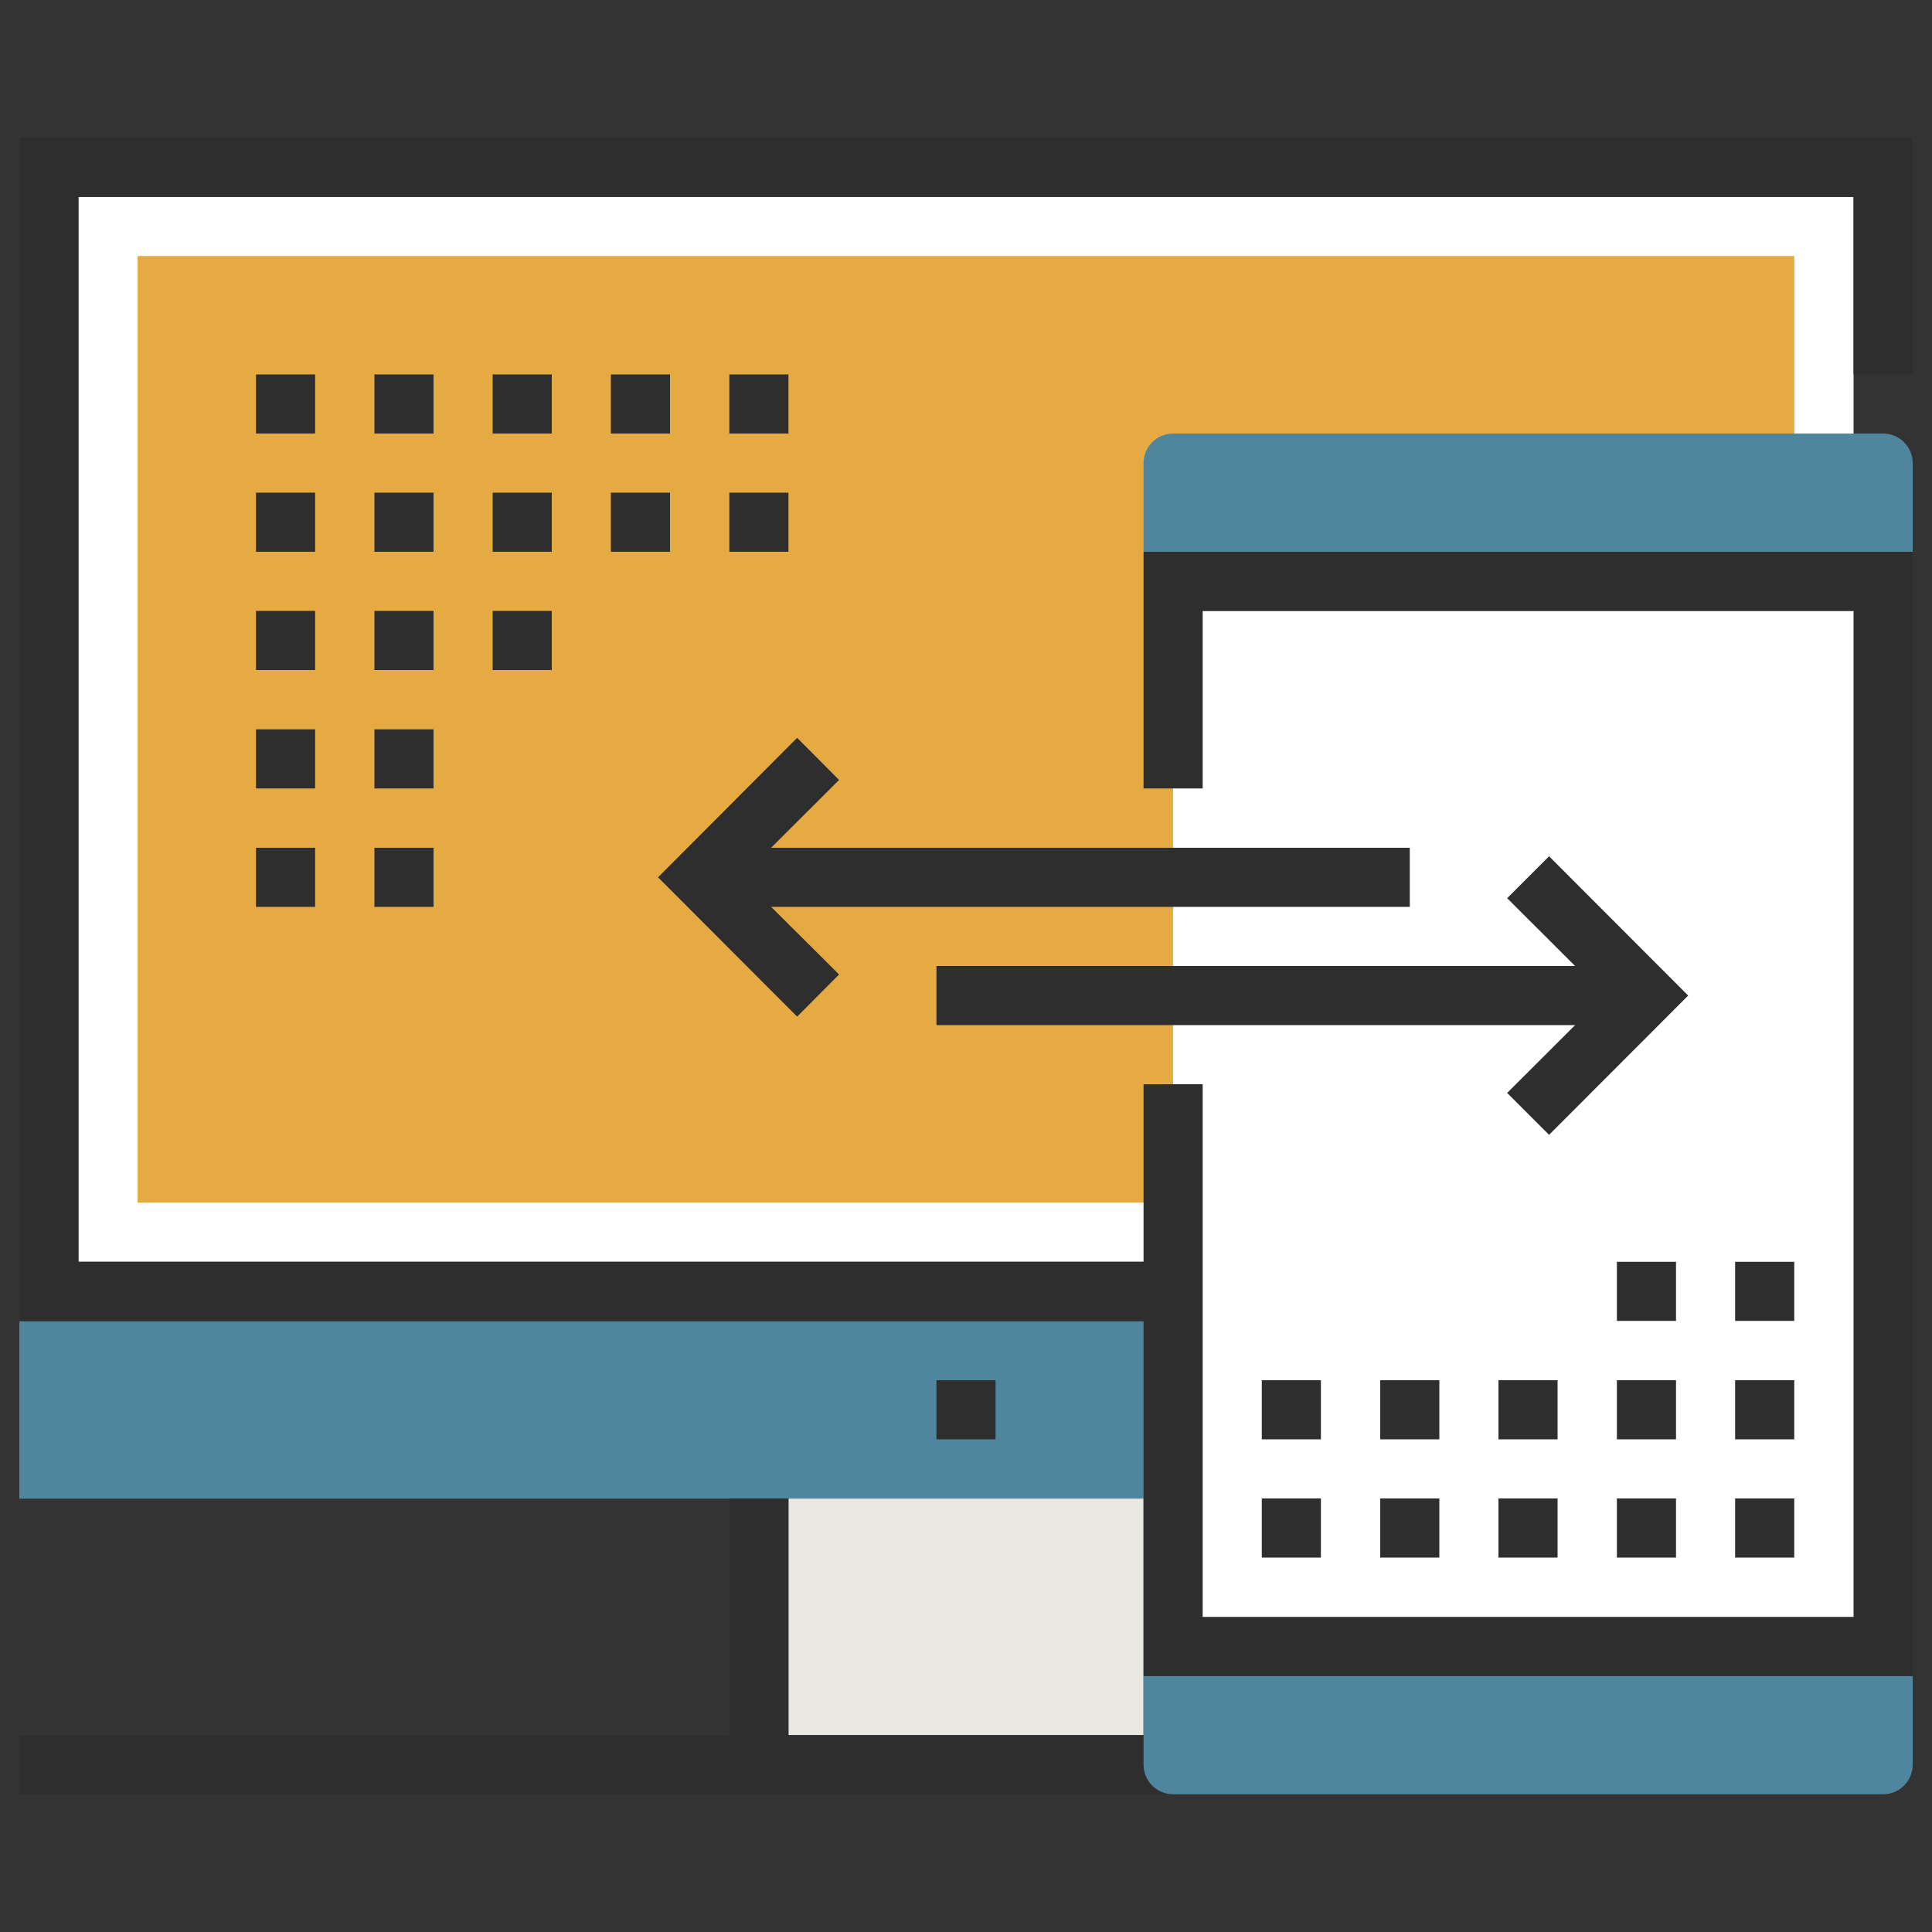 <?xml version="1.0" encoding="UTF-8"?> <svg xmlns="http://www.w3.org/2000/svg" xmlns:xlink="http://www.w3.org/1999/xlink" version="1.1" id="Layer_1" x="0px" y="0px" viewBox="0 0 100 100" style="enable-background:new 0 0 100 100;" xml:space="preserve"><rect x="0" y="0" width="100" height="100" fill="#333333" stroke="none"/> <style type="text/css"> .st0{fill:#EAE8E3;} .st1{fill:#4F869E;} .st2{fill:#FFFFFF;} .st3{fill:#E5AA41;} .st4{fill:#2E2E2E;} </style> <g id="Layer_6"> <rect x="40.81" y="77.56" class="st0" width="18.38" height="12.25"></rect> <rect x="1" y="68.38" class="st1" width="98" height="9.19"></rect> <rect x="4.06" y="10.19" class="st2" width="91.88" height="55.12"></rect> <rect x="7.12" y="13.25" class="st3" width="85.75" height="49"></rect> <rect x="37.75" y="77.56" class="st4" width="3.06" height="13.78"></rect> <rect x="1" y="89.81" class="st4" width="59.72" height="3.06"></rect> <rect x="48.47" y="71.44" class="st4" width="3.06" height="3.06"></rect> <polygon class="st4" points="97.47,68.38 1,68.38 1,7.12 99,7.12 99,19.38 95.94,19.38 95.94,10.19 4.06,10.19 4.06,65.31 97.47,65.31 "></polygon> <rect x="60.72" y="30.09" class="st2" width="36.75" height="55.12"></rect> <path class="st1" d="M59.19,28.56v-4.59c0-0.85,0.69-1.53,1.53-1.53h36.75c0.85,0,1.53,0.69,1.53,1.53v4.59H59.19z"></path> <path class="st1" d="M59.19,86.75v4.59c0,0.85,0.69,1.53,1.53,1.53h36.75c0.85,0,1.53-0.69,1.53-1.53v-4.59H59.19z"></path> <rect x="60.72" y="28.56" class="st4" width="36.75" height="3.06"></rect> <polygon class="st4" points="99,86.75 59.19,86.75 59.19,56.12 62.25,56.12 62.25,83.69 95.94,83.69 95.94,31.62 62.25,31.62 62.25,40.81 59.19,40.81 59.19,28.56 99,28.56 "></polygon> <rect x="65.31" y="77.56" class="st4" width="3.06" height="3.06"></rect> <rect x="71.44" y="77.56" class="st4" width="3.06" height="3.06"></rect> <rect x="77.56" y="77.56" class="st4" width="3.06" height="3.06"></rect> <rect x="83.69" y="77.56" class="st4" width="3.06" height="3.06"></rect> <rect x="65.31" y="71.44" class="st4" width="3.06" height="3.06"></rect> <rect x="71.44" y="71.44" class="st4" width="3.06" height="3.06"></rect> <rect x="77.56" y="71.44" class="st4" width="3.06" height="3.06"></rect> <rect x="83.69" y="71.44" class="st4" width="3.06" height="3.06"></rect> <rect x="89.81" y="77.56" class="st4" width="3.06" height="3.06"></rect> <rect x="89.81" y="71.44" class="st4" width="3.06" height="3.06"></rect> <rect x="83.69" y="65.31" class="st4" width="3.06" height="3.06"></rect> <rect x="89.81" y="65.31" class="st4" width="3.06" height="3.06"></rect> <rect x="13.25" y="19.38" class="st4" width="3.06" height="3.06"></rect> <rect x="19.38" y="19.38" class="st4" width="3.06" height="3.06"></rect> <rect x="25.5" y="19.38" class="st4" width="3.06" height="3.06"></rect> <rect x="31.62" y="19.38" class="st4" width="3.06" height="3.06"></rect> <rect x="13.25" y="25.5" class="st4" width="3.06" height="3.06"></rect> <rect x="19.38" y="25.5" class="st4" width="3.06" height="3.06"></rect> <rect x="25.5" y="25.5" class="st4" width="3.06" height="3.06"></rect> <rect x="31.62" y="25.5" class="st4" width="3.06" height="3.06"></rect> <rect x="37.75" y="19.38" class="st4" width="3.06" height="3.06"></rect> <rect x="37.75" y="25.5" class="st4" width="3.06" height="3.06"></rect> <rect x="13.25" y="31.62" class="st4" width="3.06" height="3.06"></rect> <rect x="19.38" y="31.62" class="st4" width="3.06" height="3.06"></rect> <rect x="25.5" y="31.62" class="st4" width="3.06" height="3.06"></rect> <rect x="13.25" y="37.75" class="st4" width="3.06" height="3.06"></rect> <rect x="19.38" y="37.75" class="st4" width="3.06" height="3.06"></rect> <rect x="13.25" y="43.88" class="st4" width="3.06" height="3.06"></rect> <rect x="19.38" y="43.88" class="st4" width="3.06" height="3.06"></rect> <rect x="48.47" y="50" class="st4" width="36.75" height="3.06"></rect> <rect x="36.22" y="43.88" class="st4" width="36.75" height="3.06"></rect> <polygon class="st4" points="41.26,52.62 34.06,45.41 41.26,38.19 43.43,40.37 38.38,45.41 43.43,50.44 "></polygon> <polygon class="st4" points="80.18,58.74 78.01,56.57 83.06,51.53 78.01,46.49 80.18,44.32 87.38,51.53 "></polygon> </g> </svg> 